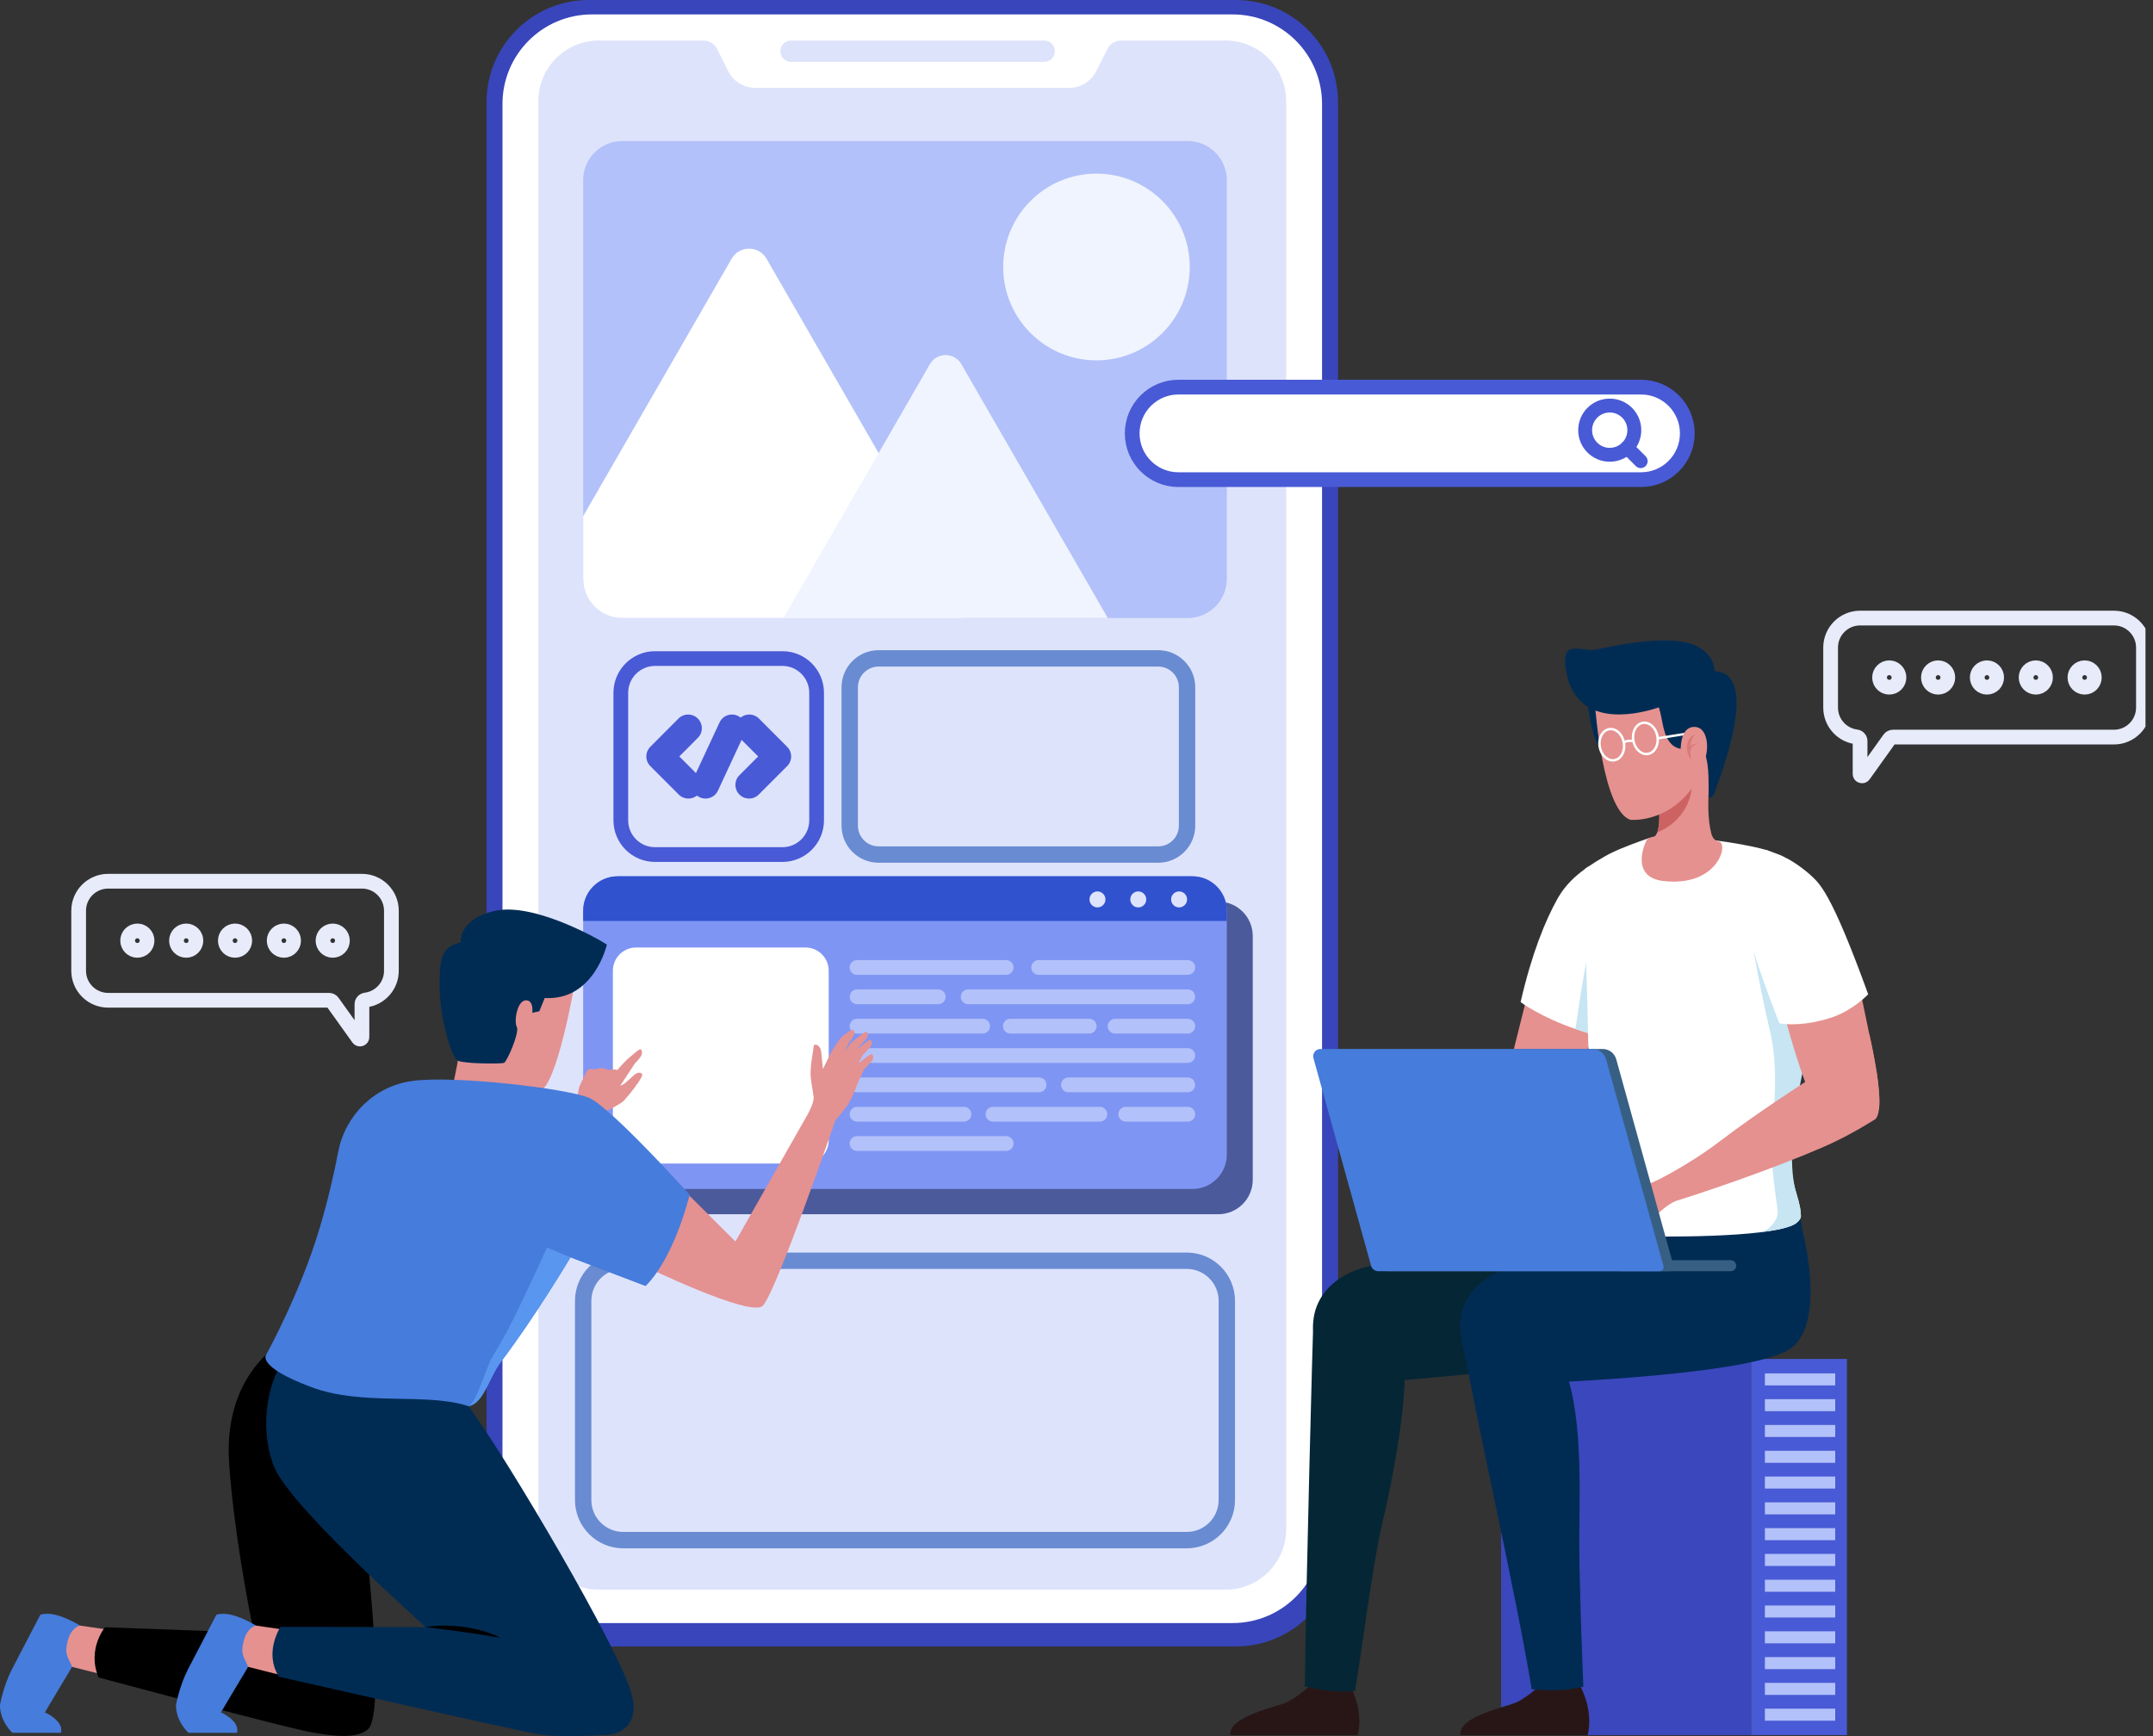 <svg width="155" height="125" viewBox="0 0 155 125" fill="none" xmlns="http://www.w3.org/2000/svg">
<rect x="0" y="0" width="155" height="125" fill="#333333" stroke="none"/>
<g clip-path="url(#clip0_2207_70998)">
<path d="M88.976 0H42.38C38.319 0 35.027 3.295 35.027 7.36V111.186C35.027 115.251 38.319 118.546 42.38 118.546H88.976C93.037 118.546 96.329 115.251 96.329 111.186V7.36C96.329 3.295 93.037 0 88.976 0Z" fill="#3945BA"/>
<path d="M88.738 1.038H42.614C39.057 1.038 36.174 3.924 36.174 7.485V110.414C36.174 113.974 39.057 116.86 42.614 116.86H88.738C92.295 116.86 95.178 113.974 95.178 110.414V7.485C95.178 3.924 92.295 1.038 88.738 1.038Z" fill="white"/>
<path d="M92.595 7.281V110.093C92.595 112.503 90.642 114.457 88.235 114.457H43.117C40.709 114.457 38.757 112.503 38.757 110.093V7.281C38.757 4.871 40.709 2.917 43.117 2.917H50.642C51.058 2.917 51.441 3.151 51.627 3.527L52.426 5.123C52.791 5.861 53.541 6.323 54.358 6.323H76.991C77.807 6.323 78.558 5.861 78.923 5.123L79.722 3.527C79.908 3.154 80.29 2.917 80.707 2.917H88.232C90.639 2.917 92.592 4.871 92.592 7.281H92.595Z" fill="#DEE3FC"/>
<path d="M75.176 4.454H56.948C56.524 4.454 56.18 4.109 56.18 3.685C56.18 3.261 56.524 2.917 56.948 2.917H75.176C75.6 2.917 75.944 3.261 75.944 3.685C75.944 4.109 75.6 4.454 75.176 4.454Z" fill="#DEE3FC"/>
<path d="M85.436 90.773H44.87C43.276 90.773 41.984 92.067 41.984 93.662V108C41.984 109.596 43.276 110.889 44.87 110.889H85.436C87.03 110.889 88.322 109.596 88.322 108V93.662C88.322 92.067 87.03 90.773 85.436 90.773Z" stroke="#698BD1" stroke-width="1.179" stroke-linecap="round" stroke-linejoin="round"/>
<path d="M83.38 47.403H63.254C62.105 47.403 61.174 48.336 61.174 49.486V59.446C61.174 60.596 62.105 61.528 63.254 61.528H83.38C84.529 61.528 85.46 60.596 85.46 59.446V49.486C85.46 48.336 84.529 47.403 83.38 47.403Z" stroke="#698BD1" stroke-width="1.179" stroke-linecap="round" stroke-linejoin="round"/>
<path d="M87.709 64.913H46.148C44.779 64.913 43.669 66.025 43.669 67.395V84.943C43.669 86.314 44.779 87.425 46.148 87.425H87.709C89.079 87.425 90.189 86.314 90.189 84.943V67.395C90.189 66.025 89.079 64.913 87.709 64.913Z" fill="#4B5A9B"/>
<path d="M88.322 65.572V83.13C88.322 84.499 87.213 85.605 85.846 85.605H44.461C43.093 85.605 41.984 84.499 41.984 83.13V65.572C41.984 64.203 43.093 63.093 44.461 63.093H85.846C87.213 63.093 88.322 64.203 88.322 65.572Z" fill="#7F95F4"/>
<path d="M57.988 68.219H45.797C44.872 68.219 44.123 68.97 44.123 69.895V82.099C44.123 83.025 44.872 83.775 45.797 83.775H57.988C58.913 83.775 59.662 83.025 59.662 82.099V69.895C59.662 68.97 58.913 68.219 57.988 68.219Z" fill="white"/>
<path d="M72.438 70.188H61.7C61.408 70.188 61.17 69.95 61.17 69.657C61.17 69.364 61.408 69.126 61.7 69.126H72.438C72.731 69.126 72.969 69.364 72.969 69.657C72.969 69.95 72.731 70.188 72.438 70.188Z" fill="#B2C1F9"/>
<path d="M67.549 72.301H61.704C61.411 72.301 61.174 72.063 61.174 71.77C61.174 71.477 61.411 71.239 61.704 71.239H67.549C67.841 71.239 68.079 71.477 68.079 71.77C68.079 72.063 67.841 72.301 67.549 72.301Z" fill="#B2C1F9"/>
<path d="M85.512 72.301H69.697C69.405 72.301 69.167 72.063 69.167 71.77C69.167 71.477 69.405 71.239 69.697 71.239H85.512C85.804 71.239 86.042 71.477 86.042 71.77C86.042 72.063 85.804 72.301 85.512 72.301Z" fill="#B2C1F9"/>
<path d="M70.744 74.415H61.7C61.408 74.415 61.17 74.177 61.17 73.884C61.17 73.591 61.408 73.353 61.7 73.353H70.744C71.037 73.353 71.274 73.591 71.274 73.884C71.274 74.177 71.037 74.415 70.744 74.415Z" fill="#B2C1F9"/>
<path d="M78.42 74.415H72.734C72.441 74.415 72.207 74.177 72.207 73.884C72.207 73.591 72.445 73.353 72.734 73.353H78.42C78.713 73.353 78.947 73.591 78.947 73.884C78.947 74.177 78.709 74.415 78.42 74.415Z" fill="#B2C1F9"/>
<path d="M85.511 74.415H80.276C79.984 74.415 79.746 74.177 79.746 73.884C79.746 73.591 79.984 73.353 80.276 73.353H85.511C85.804 73.353 86.041 73.591 86.041 73.884C86.041 74.177 85.804 74.415 85.511 74.415Z" fill="#B2C1F9"/>
<path d="M85.511 76.528H61.7C61.408 76.528 61.17 76.29 61.17 75.997C61.17 75.704 61.408 75.466 61.7 75.466H85.511C85.804 75.466 86.042 75.704 86.042 75.997C86.042 76.29 85.804 76.528 85.511 76.528Z" fill="#B2C1F9"/>
<path d="M74.808 78.641H61.704C61.411 78.641 61.174 78.403 61.174 78.11C61.174 77.817 61.411 77.579 61.704 77.579H74.808C75.101 77.579 75.339 77.817 75.339 78.11C75.339 78.403 75.101 78.641 74.808 78.641Z" fill="#B2C1F9"/>
<path d="M85.511 78.641H76.919C76.626 78.641 76.389 78.403 76.389 78.11C76.389 77.817 76.626 77.579 76.919 77.579H85.511C85.804 77.579 86.042 77.817 86.042 78.11C86.042 78.403 85.804 78.641 85.511 78.641Z" fill="#B2C1F9"/>
<path d="M69.401 80.755H61.7C61.408 80.755 61.17 80.517 61.17 80.224C61.17 79.931 61.408 79.693 61.7 79.693H69.401C69.694 79.693 69.931 79.931 69.931 80.224C69.931 80.517 69.694 80.755 69.401 80.755Z" fill="#B2C1F9"/>
<path d="M79.185 80.755H71.484C71.192 80.755 70.954 80.517 70.954 80.224C70.954 79.931 71.192 79.693 71.484 79.693H79.185C79.478 79.693 79.715 79.931 79.715 80.224C79.715 80.517 79.478 80.755 79.185 80.755Z" fill="#B2C1F9"/>
<path d="M85.511 80.755H81.044C80.751 80.755 80.514 80.517 80.514 80.224C80.514 79.931 80.751 79.693 81.044 79.693H85.511C85.803 79.693 86.041 79.931 86.041 80.224C86.041 80.517 85.803 80.755 85.511 80.755Z" fill="#B2C1F9"/>
<path d="M72.438 82.864H61.7C61.408 82.864 61.17 82.627 61.17 82.334C61.17 82.04 61.408 81.803 61.7 81.803H72.438C72.731 81.803 72.969 82.04 72.969 82.334C72.969 82.627 72.731 82.864 72.438 82.864Z" fill="#B2C1F9"/>
<path d="M85.512 70.188H74.773C74.481 70.188 74.243 69.95 74.243 69.657C74.243 69.364 74.481 69.126 74.773 69.126H85.512C85.804 69.126 86.042 69.364 86.042 69.657C86.042 69.95 85.804 70.188 85.512 70.188Z" fill="#B2C1F9"/>
<path d="M88.322 65.572V66.309H41.984V65.572C41.984 64.203 43.093 63.093 44.461 63.093H85.846C87.213 63.093 88.322 64.203 88.322 65.572Z" fill="#3052CE"/>
<path d="M79.585 64.758C79.585 65.075 79.326 65.334 79.01 65.334C78.693 65.334 78.435 65.075 78.435 64.758C78.435 64.441 78.693 64.182 79.01 64.182C79.326 64.182 79.585 64.441 79.585 64.758Z" fill="#DEE3FC"/>
<path d="M82.522 64.758C82.522 65.075 82.264 65.334 81.947 65.334C81.63 65.334 81.372 65.075 81.372 64.758C81.372 64.441 81.63 64.182 81.947 64.182C82.264 64.182 82.522 64.441 82.522 64.758Z" fill="#DEE3FC"/>
<path d="M85.461 64.758C85.461 65.075 85.203 65.334 84.886 65.334C84.569 65.334 84.311 65.075 84.311 64.758C84.311 64.441 84.569 64.182 84.886 64.182C85.203 64.182 85.461 64.441 85.461 64.758Z" fill="#DEE3FC"/>
<path d="M56.328 47.417H47.157C45.797 47.417 44.694 48.521 44.694 49.882V59.063C44.694 60.424 45.797 61.528 47.157 61.528H56.328C57.688 61.528 58.79 60.424 58.79 59.063V49.882C58.79 48.521 57.688 47.417 56.328 47.417Z" stroke="#495AD6" stroke-width="1.061" stroke-miterlimit="10"/>
<path d="M49.543 52.43L47.515 54.464L49.56 56.512" stroke="#495AD6" stroke-width="1.969" stroke-linecap="round" stroke-linejoin="round"/>
<path d="M53.941 52.43L55.973 54.464L53.928 56.512" stroke="#495AD6" stroke-width="1.969" stroke-linecap="round" stroke-linejoin="round"/>
<path d="M52.694 52.43L50.793 56.512" stroke="#495AD6" stroke-width="1.969" stroke-linecap="round" stroke-linejoin="round"/>
<path d="M88.322 12.973V41.681C88.322 43.239 87.061 44.501 85.505 44.501H44.801C43.248 44.501 41.984 43.239 41.984 41.681V12.973C41.984 11.415 43.248 10.153 44.801 10.153H85.505C87.061 10.153 88.322 11.415 88.322 12.973Z" fill="#B2C1F9"/>
<path d="M78.937 25.946C82.646 25.946 85.653 22.936 85.653 19.223C85.653 15.511 82.646 12.501 78.937 12.501C75.228 12.501 72.222 15.511 72.222 19.223C72.222 22.936 75.228 25.946 78.937 25.946Z" fill="#F0F4FF"/>
<path d="M69.222 44.501H44.801C43.248 44.501 41.984 43.239 41.984 41.681V37.161L52.671 18.63C53.229 17.662 54.627 17.662 55.185 18.63L63.254 32.62L69.246 43.011C69.535 43.508 69.491 44.073 69.222 44.501Z" fill="white"/>
<path d="M79.754 44.501H56.401L63.255 32.62L66.947 26.218C67.449 25.346 68.706 25.346 69.209 26.218L79.754 44.501Z" fill="#F0F4FF"/>
<path d="M126.075 97.844H108.07V124.928H126.075V97.844Z" fill="#3B47BC"/>
<path d="M132.967 97.844H126.072V124.928H132.967V97.844Z" fill="#495AD6"/>
<path d="M132.122 98.885H127.06V99.75H132.122V98.885Z" fill="#B2C1F9"/>
<path d="M132.122 100.74H127.06V101.605H132.122V100.74Z" fill="#B2C1F9"/>
<path d="M132.122 102.598H127.06V103.463H132.122V102.598Z" fill="#B2C1F9"/>
<path d="M132.122 104.456H127.06V105.322H132.122V104.456Z" fill="#B2C1F9"/>
<path d="M132.122 106.311H127.06V107.176H132.122V106.311Z" fill="#B2C1F9"/>
<path d="M132.122 108.169H127.06V109.035H132.122V108.169Z" fill="#B2C1F9"/>
<path d="M132.122 110.027H127.06V110.893H132.122V110.027Z" fill="#B2C1F9"/>
<path d="M132.122 111.882H127.06V112.748H132.122V111.882Z" fill="#B2C1F9"/>
<path d="M132.122 113.74H127.06V114.606H132.122V113.74Z" fill="#B2C1F9"/>
<path d="M132.122 115.595H127.06V116.46H132.122V115.595Z" fill="#B2C1F9"/>
<path d="M132.122 117.453H127.06V118.319H132.122V117.453Z" fill="#B2C1F9"/>
<path d="M132.122 119.312H127.06V120.177H132.122V119.312Z" fill="#B2C1F9"/>
<path d="M132.122 121.166H127.06V122.032H132.122V121.166Z" fill="#B2C1F9"/>
<path d="M132.122 123.025H127.06V123.89H132.122V123.025Z" fill="#B2C1F9"/>
<path d="M105.146 124.928H114.297C114.297 124.928 114.806 123.297 113.701 121.277C113.701 121.277 112.964 121.87 110.76 121.47C110.76 121.47 109.84 122.252 109.203 122.559C108.563 122.869 104.902 123.59 105.15 124.931L105.146 124.928Z" fill="#281616"/>
<path d="M105.783 99.102C106.376 102.633 109.1 114.575 110.274 121.628C112.416 121.811 113.446 121.566 113.99 121.439C113.883 118.977 113.673 113.092 113.697 110.514C113.739 106.152 113.942 100.402 112.024 97.244L105.573 97.751C105.611 98.092 105.649 98.368 105.68 98.568C105.711 98.757 105.745 98.933 105.783 99.099V99.102Z" fill="#002C54"/>
<path d="M88.594 124.928H97.745C97.745 124.928 98.255 123.297 97.149 121.277C97.149 121.277 96.412 121.87 94.208 121.47C94.208 121.47 93.288 122.252 92.651 122.559C92.011 122.869 88.35 123.59 88.598 124.931L88.594 124.928Z" fill="#281616"/>
<path d="M93.939 121.425C95.689 121.859 96.953 121.814 97.552 121.749C98.038 118.912 98.806 112.675 99.498 109.748C100.572 105.201 101.623 98.951 100.893 96.72L94.549 95.124C94.528 95.324 94.012 114.457 93.939 121.425Z" fill="#052635"/>
<path d="M119.186 88.615C119.059 87.36 118.911 86.443 118.911 86.443L111.823 88.18L105.804 89.553C103.572 90.049 100.875 90.649 98.499 91.187C95.83 91.793 94.06 93.821 94.645 96.496L95.313 99.74C99.043 99.688 116.586 98.006 118.084 97.248C119.779 96.389 120.289 93.362 119.186 88.615Z" fill="#052635"/>
<path d="M129.77 88.615C129.643 87.36 129.033 86.012 129.033 86.012L122.41 88.177L116.39 89.549C114.159 90.046 111.462 90.645 109.086 91.183C106.417 91.79 104.647 93.817 105.232 96.493L105.9 99.737C109.63 99.685 125.224 99.14 128.671 97.244C130.335 96.327 130.875 93.359 129.773 88.612L129.77 88.615Z" fill="#002C54"/>
<path d="M109.93 78.445C109.93 78.445 113.078 77.021 113.946 78.448C114.421 79.231 114.09 80.682 113.019 81.292C111.945 81.903 105.88 84.471 100.153 85.902C100.153 85.902 99.908 85.105 99.516 84.268C99.516 84.268 102.085 83.202 104.637 81.406C107.192 79.61 109.933 78.445 109.933 78.445H109.93Z" fill="#E5918F"/>
<path d="M110.718 68.606L108.021 79.393C108.021 79.393 108.3 82.12 111.052 80.782C113.804 79.445 115.626 70.85 115.626 70.85L110.718 68.606Z" fill="#E5918F"/>
<path d="M115.282 74.639C114.947 74.559 114.631 74.47 114.321 74.377C114.007 74.284 113.708 74.187 113.422 74.087C110.86 73.208 109.472 72.15 109.472 72.15C110.278 68.644 111.249 66.285 112.113 64.734C112.137 64.696 112.158 64.662 112.179 64.62L112.247 64.507C112.712 63.734 113.381 63.086 114.124 62.552C114.2 62.497 114.272 62.448 114.352 62.393L114.669 68.026L114.724 68.606L115.282 74.639Z" fill="white"/>
<path d="M115.282 74.639C114.948 74.559 114.631 74.47 114.321 74.377C114.007 74.284 113.708 74.187 113.422 74.087C113.959 70.295 114.448 67.909 114.448 67.909L114.724 68.606L115.282 74.639Z" fill="#C7E5F2"/>
<path d="M131.209 64.9C131.144 66.568 130.851 69.243 130.6 71.932C130.52 72.784 130.441 73.642 130.376 74.47C130.331 74.983 129.556 77.731 129.525 78.224C129.387 80.575 128.237 82.334 129.325 85.915C129.587 86.774 129.653 87.215 129.653 87.567C129.653 87.812 129.336 88.07 129.208 88.139C128.75 88.405 127.855 88.587 126.763 88.722H126.76C124.614 88.984 121.721 89.032 119.975 89.032C117.63 89.032 114.11 88.66 113.666 88.067C113.26 87.525 113.635 86.736 113.828 85.65C114.692 80.744 114.386 78.186 114.331 74.642C114.331 74.552 114.327 74.466 114.327 74.373C114.238 68.909 113.879 64.234 114.131 62.548C114.207 62.493 114.279 62.445 114.358 62.39C114.73 62.135 115.095 61.91 115.446 61.711C115.477 61.697 115.515 61.673 115.553 61.648C115.66 61.586 115.774 61.528 115.877 61.473C115.915 61.449 115.956 61.431 116.001 61.411C116.796 61.021 117.954 60.607 118.618 60.376C118.704 60.349 118.78 60.321 118.846 60.304C119.472 60.266 120.151 60.259 120.884 60.276C121.522 60.297 122.496 60.38 123.557 60.518H123.56C124.759 60.673 126.067 60.897 127.107 61.183C127.107 61.183 127.118 61.187 127.128 61.19C127.324 61.252 128.595 61.728 129.918 63.145C130.359 63.614 130.813 64.189 131.219 64.893L131.209 64.9Z" fill="white"/>
<path d="M129.325 85.912C129.587 86.77 129.652 87.212 129.652 87.563C129.652 87.808 129.335 88.067 129.208 88.136C128.75 88.401 127.854 88.584 126.763 88.718C127.21 88.663 127.985 87.953 127.985 87.308C127.985 86.857 127.403 83.816 127.562 81.854C127.723 79.896 128.04 76.776 127.434 74.277C126.825 71.781 126.253 68.495 126.253 68.495L129.673 70.564C129.673 70.564 130.114 71.181 130.599 71.932C130.52 72.784 130.441 73.642 130.375 74.47C130.33 74.984 128.233 82.334 129.325 85.915V85.912Z" fill="#C7E5F2"/>
<path d="M114.282 50.458C114.282 50.458 114.578 54.036 115.763 54.278C116.948 54.519 116.659 52.999 116.659 52.999L116.493 51.299L114.282 50.458Z" fill="#002C54"/>
<path d="M119.749 63.434C117.427 63.158 118.295 60.9 118.612 60.38C118.698 60.352 119.094 60.231 119.125 60.211C119.129 60.207 119.132 60.207 119.132 60.207C119.208 60.145 119.266 60.052 119.311 59.938C119.539 59.342 119.435 58.156 119.425 58.08V57.86C119.463 57.718 119.501 57.584 119.532 57.456L120.751 56.494L123.334 54.46C123.334 54.46 122.648 57.86 123.199 60.004C123.241 60.166 123.327 60.394 123.54 60.518C123.54 60.521 123.544 60.518 123.544 60.518C123.613 60.562 123.699 60.593 123.802 60.611C124.436 60.911 123.554 63.882 119.742 63.431L119.749 63.434Z" fill="#E5918F"/>
<path d="M121.797 56.625C121.797 56.625 121.777 58.894 119.314 59.938C119.542 59.346 119.438 58.16 119.432 58.084L120.461 57.274L121.797 56.629V56.625Z" fill="#CC6362"/>
<path d="M114.848 50.968C114.848 50.968 115.385 58.398 117.389 59.028C117.389 59.028 119.941 59.27 121.773 56.801C122.3 56.091 122.968 55.929 123.185 55.071C123.54 53.674 124.039 51.102 123.402 49.551C122.497 47.345 114.934 45.59 114.848 50.968Z" fill="#E5918F"/>
<path d="M123.433 48.327C123.399 46.979 122.035 46.472 122.035 46.472C120.678 45.835 117.854 46.111 114.944 46.762C114.262 46.914 113.405 46.497 112.929 46.828C112.354 47.227 112.929 49.055 112.929 49.055C114.052 52.457 118.181 51.351 119.425 50.93C119.721 51.806 119.683 53.023 120.416 53.654C120.837 54.012 121.563 54.023 122.307 53.898C122.397 54.071 122.741 54.226 122.81 54.464C123.044 55.26 123.01 56.505 123.003 57.463L123.354 57.291C123.399 57.032 127.022 48.441 123.437 48.327H123.433Z" fill="#002C54"/>
<path d="M116.108 54.833C115.895 54.833 115.681 54.743 115.499 54.578C115.285 54.381 115.137 54.098 115.082 53.781C115.027 53.464 115.075 53.147 115.213 52.892C115.354 52.63 115.574 52.461 115.833 52.416C116.091 52.375 116.356 52.457 116.577 52.661C116.79 52.857 116.938 53.14 116.993 53.457C117.048 53.774 117 54.092 116.862 54.347C116.721 54.609 116.501 54.778 116.242 54.822C116.198 54.829 116.153 54.833 116.112 54.833H116.108ZM115.964 52.578C115.929 52.578 115.895 52.578 115.86 52.588C115.654 52.623 115.478 52.761 115.364 52.974C115.244 53.195 115.206 53.474 115.254 53.754C115.302 54.033 115.43 54.281 115.616 54.45C115.795 54.615 116.008 54.688 116.211 54.65C116.418 54.615 116.594 54.478 116.707 54.264C116.828 54.043 116.866 53.764 116.818 53.485C116.769 53.206 116.642 52.957 116.456 52.788C116.304 52.65 116.132 52.578 115.96 52.578H115.964Z" fill="white"/>
<path d="M118.529 54.378C118.315 54.378 118.102 54.288 117.919 54.123C117.706 53.926 117.558 53.643 117.502 53.326C117.389 52.664 117.726 52.051 118.253 51.961C118.78 51.871 119.3 52.337 119.41 53.002C119.524 53.664 119.187 54.278 118.66 54.367C118.615 54.374 118.57 54.378 118.529 54.378ZM118.384 52.123C118.35 52.123 118.315 52.123 118.281 52.133C117.85 52.206 117.575 52.73 117.671 53.299C117.719 53.578 117.847 53.826 118.033 53.995C118.212 54.16 118.425 54.233 118.629 54.195C119.059 54.123 119.335 53.599 119.238 53.03C119.149 52.506 118.777 52.123 118.381 52.123H118.384Z" fill="white"/>
<path d="M116.976 53.519L116.831 53.426C116.852 53.392 116.996 53.212 117.575 53.261L117.561 53.433C117.082 53.392 116.976 53.519 116.976 53.519Z" fill="white"/>
<path d="M121.402 52.741L119.331 53.073L119.358 53.243L121.429 52.911L121.402 52.741Z" fill="white"/>
<path d="M121.567 55.464C122.993 56.012 123.437 52.499 122.083 52.344C121.057 52.226 121.016 53.661 121.016 53.661C121.016 53.661 120.754 55.153 121.567 55.467V55.464Z" fill="#E5918F"/>
<g opacity="0.5">
<path d="M122.038 52.874C122.038 52.874 121.945 52.971 121.863 53.126C121.777 53.281 121.704 53.495 121.69 53.726C121.677 53.84 121.68 53.957 121.687 54.067C121.69 54.178 121.704 54.285 121.711 54.374C121.721 54.467 121.728 54.547 121.735 54.602C121.742 54.657 121.742 54.691 121.742 54.691C121.742 54.691 121.721 54.667 121.69 54.619C121.663 54.571 121.611 54.505 121.573 54.416C121.532 54.326 121.491 54.219 121.47 54.098C121.443 53.978 121.436 53.843 121.446 53.705C121.46 53.571 121.494 53.437 121.549 53.319C121.604 53.202 121.684 53.109 121.756 53.04C121.911 52.906 122.045 52.878 122.045 52.878L122.038 52.874Z" fill="#CC6362"/>
<path d="M122.259 53.54C122.259 53.54 122.2 53.547 122.121 53.578C122.042 53.605 121.942 53.664 121.87 53.736C121.794 53.812 121.746 53.902 121.722 53.974C121.694 54.047 121.687 54.095 121.687 54.095L121.453 54.012C121.453 54.012 121.481 53.954 121.539 53.874C121.594 53.795 121.687 53.699 121.798 53.636C121.908 53.574 122.028 53.543 122.118 53.54C122.207 53.533 122.266 53.54 122.266 53.54H122.259Z" fill="#CC6362"/>
</g>
<path d="M135.27 79.865C134.643 80.596 132.267 81.127 131.124 80.12C130.766 79.8 130.359 78.955 129.96 77.907C128.947 75.228 127.986 71.219 127.986 71.219L133.307 68.499C133.307 68.499 133.992 71.57 134.581 74.49C134.581 74.49 134.588 74.522 134.599 74.573C134.791 75.507 134.971 76.428 135.108 77.217C135.115 77.238 135.115 77.259 135.119 77.279C135.26 78.221 135.349 79.203 135.274 79.869L135.27 79.865Z" fill="#E5918F"/>
<path d="M125.975 67.489C126.488 69.626 128.103 73.68 128.103 73.68C129.233 73.87 130.751 73.66 132.008 73.208C133.458 72.687 134.495 71.591 134.495 71.591C134.495 71.591 133.424 68.578 132.463 66.413C131.602 64.469 131.082 63.745 130.71 63.358C130.149 62.769 129.239 62.093 128.599 61.786L125.978 67.489H125.975Z" fill="white"/>
<path d="M132.704 68.885L129.584 67.537L127.125 61.193C127.125 61.193 127.576 61.331 128.168 61.569C128.168 61.569 128.206 61.583 128.248 61.6C128.261 61.607 128.279 61.611 128.292 61.621C128.823 61.869 130.879 63.083 132.305 67.492C132.315 67.53 132.329 67.568 132.339 67.602C132.491 68.109 132.601 68.519 132.663 68.73C132.67 68.75 132.673 68.771 132.68 68.792C132.687 68.819 132.694 68.85 132.704 68.881V68.885Z" fill="white"/>
<path d="M135.27 79.865C135.225 80.258 135.118 80.537 134.925 80.637C134.894 80.658 134.457 80.917 134.426 80.937C133.775 81.334 132.597 82.013 131.13 82.644C127.573 84.181 122.403 85.967 119.617 86.784C119.617 86.784 119.342 85.995 118.911 85.174C118.911 85.174 121.432 84.002 123.908 82.103C126.388 80.207 129.959 77.903 129.959 77.903L130.861 76.842C130.861 76.842 134.064 73.891 134.581 74.484C134.581 74.484 134.588 74.515 134.598 74.566C134.674 74.873 134.929 76.007 135.108 77.211C135.115 77.231 135.115 77.252 135.118 77.273C135.259 78.214 135.349 79.196 135.273 79.862L135.27 79.865Z" fill="#E5918F"/>
<path d="M119.279 84.999C119.279 84.999 118.653 85.378 118.015 85.243C117.661 85.167 117.519 85.026 117.258 84.978C116.996 84.933 116.3 84.847 115.956 84.678C115.612 84.509 115.477 84.488 115.491 84.837C115.501 85.181 116.183 85.481 116.366 85.578C116.548 85.674 116.782 85.981 116.807 86.019C116.831 86.057 115.674 86.664 115.364 86.54C115.364 86.54 115.271 86.819 115.322 86.974C115.374 87.129 115.612 87.184 115.632 87.263C115.649 87.343 115.577 87.501 115.632 87.626C115.684 87.75 115.897 87.75 115.983 87.953C116.07 88.156 115.977 88.156 116.039 88.367C116.101 88.577 116.369 88.615 116.421 88.722C116.473 88.829 116.445 88.956 116.559 89.032C116.672 89.108 117.712 88.773 118.091 88.608C118.47 88.446 119.486 86.981 120.609 86.484L119.286 84.999H119.279Z" fill="#E5918F"/>
<path d="M124.597 91.528H116.504V90.735H124.597C124.814 90.735 124.993 90.911 124.993 91.132C124.993 91.349 124.817 91.528 124.597 91.528Z" fill="#375F84"/>
<path d="M120.216 91.528H99.956C99.714 91.528 99.501 91.366 99.436 91.132L95.289 76.187C95.196 75.856 95.448 75.528 95.788 75.528H115.381C115.839 75.528 116.238 75.832 116.359 76.273L120.491 91.163C120.543 91.345 120.405 91.525 120.216 91.525V91.528Z" fill="#375F84"/>
<path d="M119.486 91.528H99.226C98.985 91.528 98.771 91.366 98.706 91.132L94.559 76.187C94.467 75.856 94.718 75.528 95.059 75.528H114.651C115.109 75.528 115.509 75.832 115.629 76.273L119.762 91.163C119.814 91.345 119.676 91.525 119.486 91.525V91.528Z" fill="#467CDB"/>
<path d="M39.181 81.872L41.529 79.462C41.529 79.462 41.612 78.386 41.739 78.162C41.867 77.935 42.197 77.097 42.363 77.004C42.528 76.911 42.855 77.004 42.855 77.004C42.855 77.004 43.182 76.893 43.327 76.893C43.472 76.893 43.747 77.028 43.747 77.028C43.747 77.028 44.099 77.004 44.243 77.004C44.388 77.004 44.436 77.045 44.436 77.045C44.436 77.045 45.001 76.394 45.276 76.173C45.552 75.952 45.969 75.549 46.093 75.552C46.21 75.552 46.261 75.759 46.175 75.98C46.089 76.201 45.717 76.552 45.717 76.552L44.65 78.176C44.65 78.176 44.832 78.103 44.928 78.041C45.025 77.979 45.679 77.369 45.717 77.345C45.755 77.321 46.048 77.124 46.22 77.321C46.392 77.517 45.101 79.062 44.894 79.272C44.688 79.483 43.503 80.082 43.503 80.082C43.503 80.082 42.249 82.337 42.129 82.482C42.008 82.627 39.181 81.872 39.181 81.872Z" fill="#E49191"/>
<path d="M41.388 70.753C41.388 70.753 40.076 78.355 38.843 78.531C38.843 78.531 33.918 78.731 32.82 72.746C31.869 67.558 35.685 66.451 37.472 66.847C39.256 67.244 41.774 67.502 41.392 70.75L41.388 70.753Z" fill="#E49191"/>
<path d="M37.035 77.314C37.035 77.314 36.346 78.245 36.102 80.499C36.102 80.499 34.049 80.793 32.158 79.817C32.158 79.817 33.178 76.635 33.302 73.18" fill="#E49191"/>
<path d="M35.647 65.579C32.954 66.175 33.171 67.854 33.171 67.854C31.91 68.168 31.638 68.688 31.649 71.015C31.659 73.346 32.499 76.142 32.964 76.369C33.429 76.597 36.06 76.607 36.281 76.528C36.501 76.449 37.421 74.311 37.207 73.935C36.994 73.56 37.218 72.081 37.831 72.025C38.444 71.97 38.323 72.922 38.323 72.922L38.826 72.811L39.215 71.857C42.773 72.067 43.692 68.009 43.692 68.009C42.838 67.451 38.337 64.986 35.644 65.579H35.647Z" fill="#002C54"/>
<path d="M5.761 117.043L8.481 117.436L7.579 120.618L4.631 119.874C4.631 119.874 3.432 118.246 5.244 117.043C5.33 116.985 5.616 117.012 5.761 117.043Z" fill="#E5918F"/>
<path d="M26.08 108.869L22.068 96.71C22.068 96.71 20.852 96.275 20.229 96.71C20.229 96.71 16.048 98.961 16.496 105.373C16.833 110.21 17.853 115.454 18.266 117.557L7.562 117.16C7.562 117.16 6.243 118.732 7.097 120.777C7.097 120.777 20.549 124.397 22.443 124.731C23.983 125.003 25.67 125.214 26.483 124.514C27.916 123.283 26.084 108.866 26.084 108.866L26.08 108.869Z" fill="black"/>
<path d="M18.434 117.043L21.155 117.436L20.253 120.618L17.305 119.874C17.305 119.874 16.106 118.246 17.918 117.043C18.004 116.985 18.29 117.012 18.434 117.043Z" fill="#E5918F"/>
<path d="M17.449 118.712C17.387 119.339 17.934 119.901 17.835 120.06C17.735 120.215 15.906 123.29 15.906 123.29C15.906 123.29 17.287 123.893 17.063 124.762H13.564C13.564 124.762 12.652 123.938 12.672 122.756C12.672 122.756 12.91 121.394 13.533 120.191C14.156 118.988 15.575 116.267 15.575 116.267C15.575 116.267 16.006 116.092 16.743 116.288C17.604 116.519 18.434 117.047 18.434 117.047C18.434 117.047 17.597 117.167 17.445 118.715L17.449 118.712Z" fill="#467CDB"/>
<path d="M45.472 121.966C44.608 118.739 36.483 104.967 33.732 101.247C28.084 98.792 22.067 96.71 22.067 96.71C19.577 97.306 18.351 102.326 19.763 105.673C20.731 107.969 26.875 113.747 30.639 117.15L20.197 117.136C20.197 117.136 18.968 118.977 20.084 120.725C20.084 120.725 37.448 124.676 38.97 124.9C40.492 125.124 43.912 124.9 43.912 124.9C43.912 124.9 46.199 124.679 45.472 121.963V121.966Z" fill="#002C54"/>
<path d="M4.776 118.712C4.714 119.339 5.262 119.901 5.162 120.06C5.062 120.215 3.233 123.29 3.233 123.29C3.233 123.29 4.614 123.893 4.39 124.762H0.891C0.891 124.762 -0.021 123.935 -0.001 122.752C-0.001 122.752 0.237 121.39 0.86 120.187C1.484 118.984 2.903 116.264 2.903 116.264C2.903 116.264 3.333 116.088 4.07 116.285C4.931 116.516 5.761 117.043 5.761 117.043C5.761 117.043 4.924 117.164 4.773 118.712H4.776Z" fill="#467CDB"/>
<path d="M58.545 79.531L52.945 89.391L48.933 85.388L45.613 90.335L46.578 90.797L46.23 91.087C46.23 91.087 53.968 94.858 54.898 94.028C55.824 93.197 60.147 80.651 60.147 80.651L58.545 79.531Z" fill="#E49191"/>
<path d="M49.649 86.016C49.649 86.016 48.592 90.48 46.477 92.597L41.067 90.535C41.067 90.535 38.556 94.762 36.101 98.002C35.157 99.254 34.844 101.016 33.735 101.247C33.666 101.223 33.601 101.202 33.532 101.185C30.525 100.281 26.09 101.24 22.429 99.878C18.386 98.371 19.171 97.523 19.171 97.523C19.171 97.523 21.623 93.1 23.014 88.415C23.634 86.343 24.065 84.423 24.35 82.923C24.864 80.269 26.988 78.193 29.668 77.831C29.699 77.828 29.726 77.821 29.757 77.817C32.822 77.428 40.847 78.376 42.407 79.045C43.967 79.713 49.649 86.016 49.649 86.016Z" fill="#467CDB"/>
<path d="M41.067 90.535C41.067 90.535 38.557 94.762 36.101 98.002C35.158 99.254 34.844 101.016 33.735 101.247C34.221 101.074 35.027 98.516 35.313 97.941C35.602 97.368 36.06 96.792 37.052 94.782C38.04 92.769 39.383 89.818 39.383 89.818L41.067 90.535Z" fill="#5996EF"/>
<path d="M30.64 117.15C30.64 117.15 30.726 117.129 30.874 117.112C31.025 117.095 31.239 117.064 31.497 117.053C32.014 117.026 32.706 117.047 33.391 117.14C33.732 117.188 34.073 117.25 34.39 117.329C34.707 117.405 34.996 117.491 35.241 117.581C35.485 117.664 35.681 117.757 35.823 117.819C35.961 117.881 36.036 117.922 36.036 117.922C36.036 117.922 35.95 117.912 35.802 117.888C35.654 117.857 35.44 117.829 35.189 117.784C34.683 117.698 34.015 117.591 33.343 117.502C33.009 117.45 32.672 117.412 32.355 117.371C32.038 117.329 31.742 117.295 31.49 117.26C30.981 117.191 30.64 117.147 30.64 117.147V117.15Z" fill="black"/>
<path d="M62.73 75.9C62.64 75.89 62.065 76.352 61.789 76.58L62.11 75.966C62.11 75.966 62.533 75.559 62.685 75.335C62.836 75.111 62.757 74.887 62.637 74.873C62.554 74.866 62.048 75.266 61.755 75.504L61.821 75.38C61.821 75.38 62.244 74.973 62.396 74.749C62.547 74.525 62.468 74.301 62.347 74.29C62.227 74.28 61.256 75.094 61.256 75.094L60.784 75.728L61.142 75.035C61.142 75.035 61.331 74.804 61.455 74.556C61.579 74.304 61.49 74.228 61.421 74.146C61.352 74.063 60.698 74.549 60.529 74.746C60.364 74.942 59.833 75.732 59.792 75.842L59.245 76.973C59.21 76.645 59.155 76.083 59.117 75.725C59.062 75.211 58.594 75.087 58.58 75.339C58.563 75.59 58.304 76.821 58.363 77.49C58.421 78.159 58.535 78.597 58.576 78.972C58.618 79.348 58.228 80.1 58.228 80.1C58.228 80.1 59.789 81.068 60.043 80.779C60.302 80.489 60.849 79.844 61.114 79.41C61.48 78.814 61.724 78.031 61.724 78.031L62.21 76.99C62.21 76.99 62.633 76.583 62.785 76.359C62.936 76.135 62.857 75.911 62.737 75.9H62.73Z" fill="#E49191"/>
<path d="M152.186 44.501H133.912C132.742 44.501 131.791 45.452 131.791 46.624V50.947C131.791 52.03 132.6 52.923 133.644 53.054C133.795 53.075 133.912 53.202 133.912 53.357V55.722C133.912 55.86 134.088 55.915 134.167 55.805L136.03 53.199C136.089 53.116 136.182 53.071 136.282 53.071H152.189C153.36 53.071 154.311 52.12 154.311 50.947V46.624C154.311 45.452 153.36 44.501 152.189 44.501H152.186Z" stroke="#E8EBF9" stroke-width="1.061" stroke-miterlimit="10"/>
<path d="M136.713 48.779C136.713 49.165 136.399 49.479 136.014 49.479C135.628 49.479 135.314 49.165 135.314 48.779C135.314 48.393 135.628 48.079 136.014 48.079C136.399 48.079 136.713 48.393 136.713 48.779Z" stroke="#E8EBF9" stroke-width="1.061" stroke-miterlimit="10"/>
<path d="M140.229 48.779C140.229 49.165 139.916 49.479 139.53 49.479C139.144 49.479 138.831 49.165 138.831 48.779C138.831 48.393 139.144 48.079 139.53 48.079C139.916 48.079 140.229 48.393 140.229 48.779Z" stroke="#E8EBF9" stroke-width="1.061" stroke-miterlimit="10"/>
<path d="M143.745 48.779C143.745 49.165 143.432 49.479 143.046 49.479C142.66 49.479 142.347 49.165 142.347 48.779C142.347 48.393 142.66 48.079 143.046 48.079C143.432 48.079 143.745 48.393 143.745 48.779Z" stroke="#E8EBF9" stroke-width="1.061" stroke-miterlimit="10"/>
<path d="M147.262 48.779C147.262 49.165 146.948 49.479 146.562 49.479C146.177 49.479 145.863 49.165 145.863 48.779C145.863 48.393 146.177 48.079 146.562 48.079C146.948 48.079 147.262 48.393 147.262 48.779Z" stroke="#E8EBF9" stroke-width="1.061" stroke-miterlimit="10"/>
<path d="M150.777 48.779C150.777 49.165 150.464 49.479 150.078 49.479C149.692 49.479 149.379 49.165 149.379 48.779C149.379 48.393 149.692 48.079 150.078 48.079C150.464 48.079 150.777 48.393 150.777 48.779Z" stroke="#E8EBF9" stroke-width="1.061" stroke-miterlimit="10"/>
<path d="M7.784 63.448H26.057C27.228 63.448 28.178 64.4 28.178 65.572V69.895C28.178 70.977 27.369 71.87 26.326 72.001C26.174 72.022 26.057 72.15 26.057 72.305V74.67C26.057 74.808 25.881 74.863 25.802 74.752L23.939 72.146C23.88 72.063 23.787 72.019 23.687 72.019H7.784C6.613 72.019 5.662 71.067 5.662 69.895V65.572C5.662 64.4 6.613 63.448 7.784 63.448V63.448Z" stroke="#E8EBF9" stroke-width="1.061" stroke-miterlimit="10"/>
<path d="M23.254 67.727C23.254 68.113 23.567 68.426 23.953 68.426C24.339 68.426 24.652 68.113 24.652 67.727C24.652 67.34 24.339 67.027 23.953 67.027C23.567 67.027 23.254 67.34 23.254 67.727Z" stroke="#E8EBF9" stroke-width="1.061" stroke-miterlimit="10"/>
<path d="M19.738 67.727C19.738 68.113 20.052 68.426 20.437 68.426C20.823 68.426 21.137 68.113 21.137 67.727C21.137 67.34 20.823 67.027 20.437 67.027C20.052 67.027 19.738 67.34 19.738 67.727Z" stroke="#E8EBF9" stroke-width="1.061" stroke-miterlimit="10"/>
<path d="M16.222 67.727C16.222 68.113 16.535 68.426 16.921 68.426C17.306 68.426 17.62 68.113 17.62 67.727C17.62 67.34 17.306 67.027 16.921 67.027C16.535 67.027 16.222 67.34 16.222 67.727Z" stroke="#E8EBF9" stroke-width="1.061" stroke-miterlimit="10"/>
<path d="M12.706 67.727C12.706 68.113 13.019 68.426 13.405 68.426C13.791 68.426 14.104 68.113 14.104 67.727C14.104 67.34 13.791 67.027 13.405 67.027C13.019 67.027 12.706 67.34 12.706 67.727Z" stroke="#E8EBF9" stroke-width="1.061" stroke-miterlimit="10"/>
<path d="M9.189 67.727C9.189 68.113 9.503 68.426 9.889 68.426C10.274 68.426 10.588 68.113 10.588 67.727C10.588 67.34 10.274 67.027 9.889 67.027C9.503 67.027 9.189 67.34 9.189 67.727Z" stroke="#E8EBF9" stroke-width="1.061" stroke-miterlimit="10"/>
<path d="M118.146 34.534H84.837C83.001 34.534 81.51 33.044 81.51 31.203C81.51 29.366 82.998 27.873 84.837 27.873H118.146C119.981 27.873 121.473 29.363 121.473 31.203C121.473 33.041 119.985 34.534 118.146 34.534Z" fill="white" stroke="#495AD6" stroke-width="1.061" stroke-miterlimit="10"/>
<path d="M117.659 30.973C117.659 31.952 116.867 32.745 115.889 32.745C114.911 32.745 114.119 31.952 114.119 30.973C114.119 29.993 114.911 29.2 115.889 29.2C116.867 29.2 117.659 29.993 117.659 30.973Z" stroke="#495AD6" stroke-miterlimit="10"/>
<path d="M117.14 32.224L118.118 33.203" stroke="#495AD6" stroke-miterlimit="10" stroke-linecap="round"/>
</g>
<defs>
<clipPath id="clip0_2207_70998">
<rect width="154.459" height="125" fill="white"/>
</clipPath>
</defs>
</svg>
